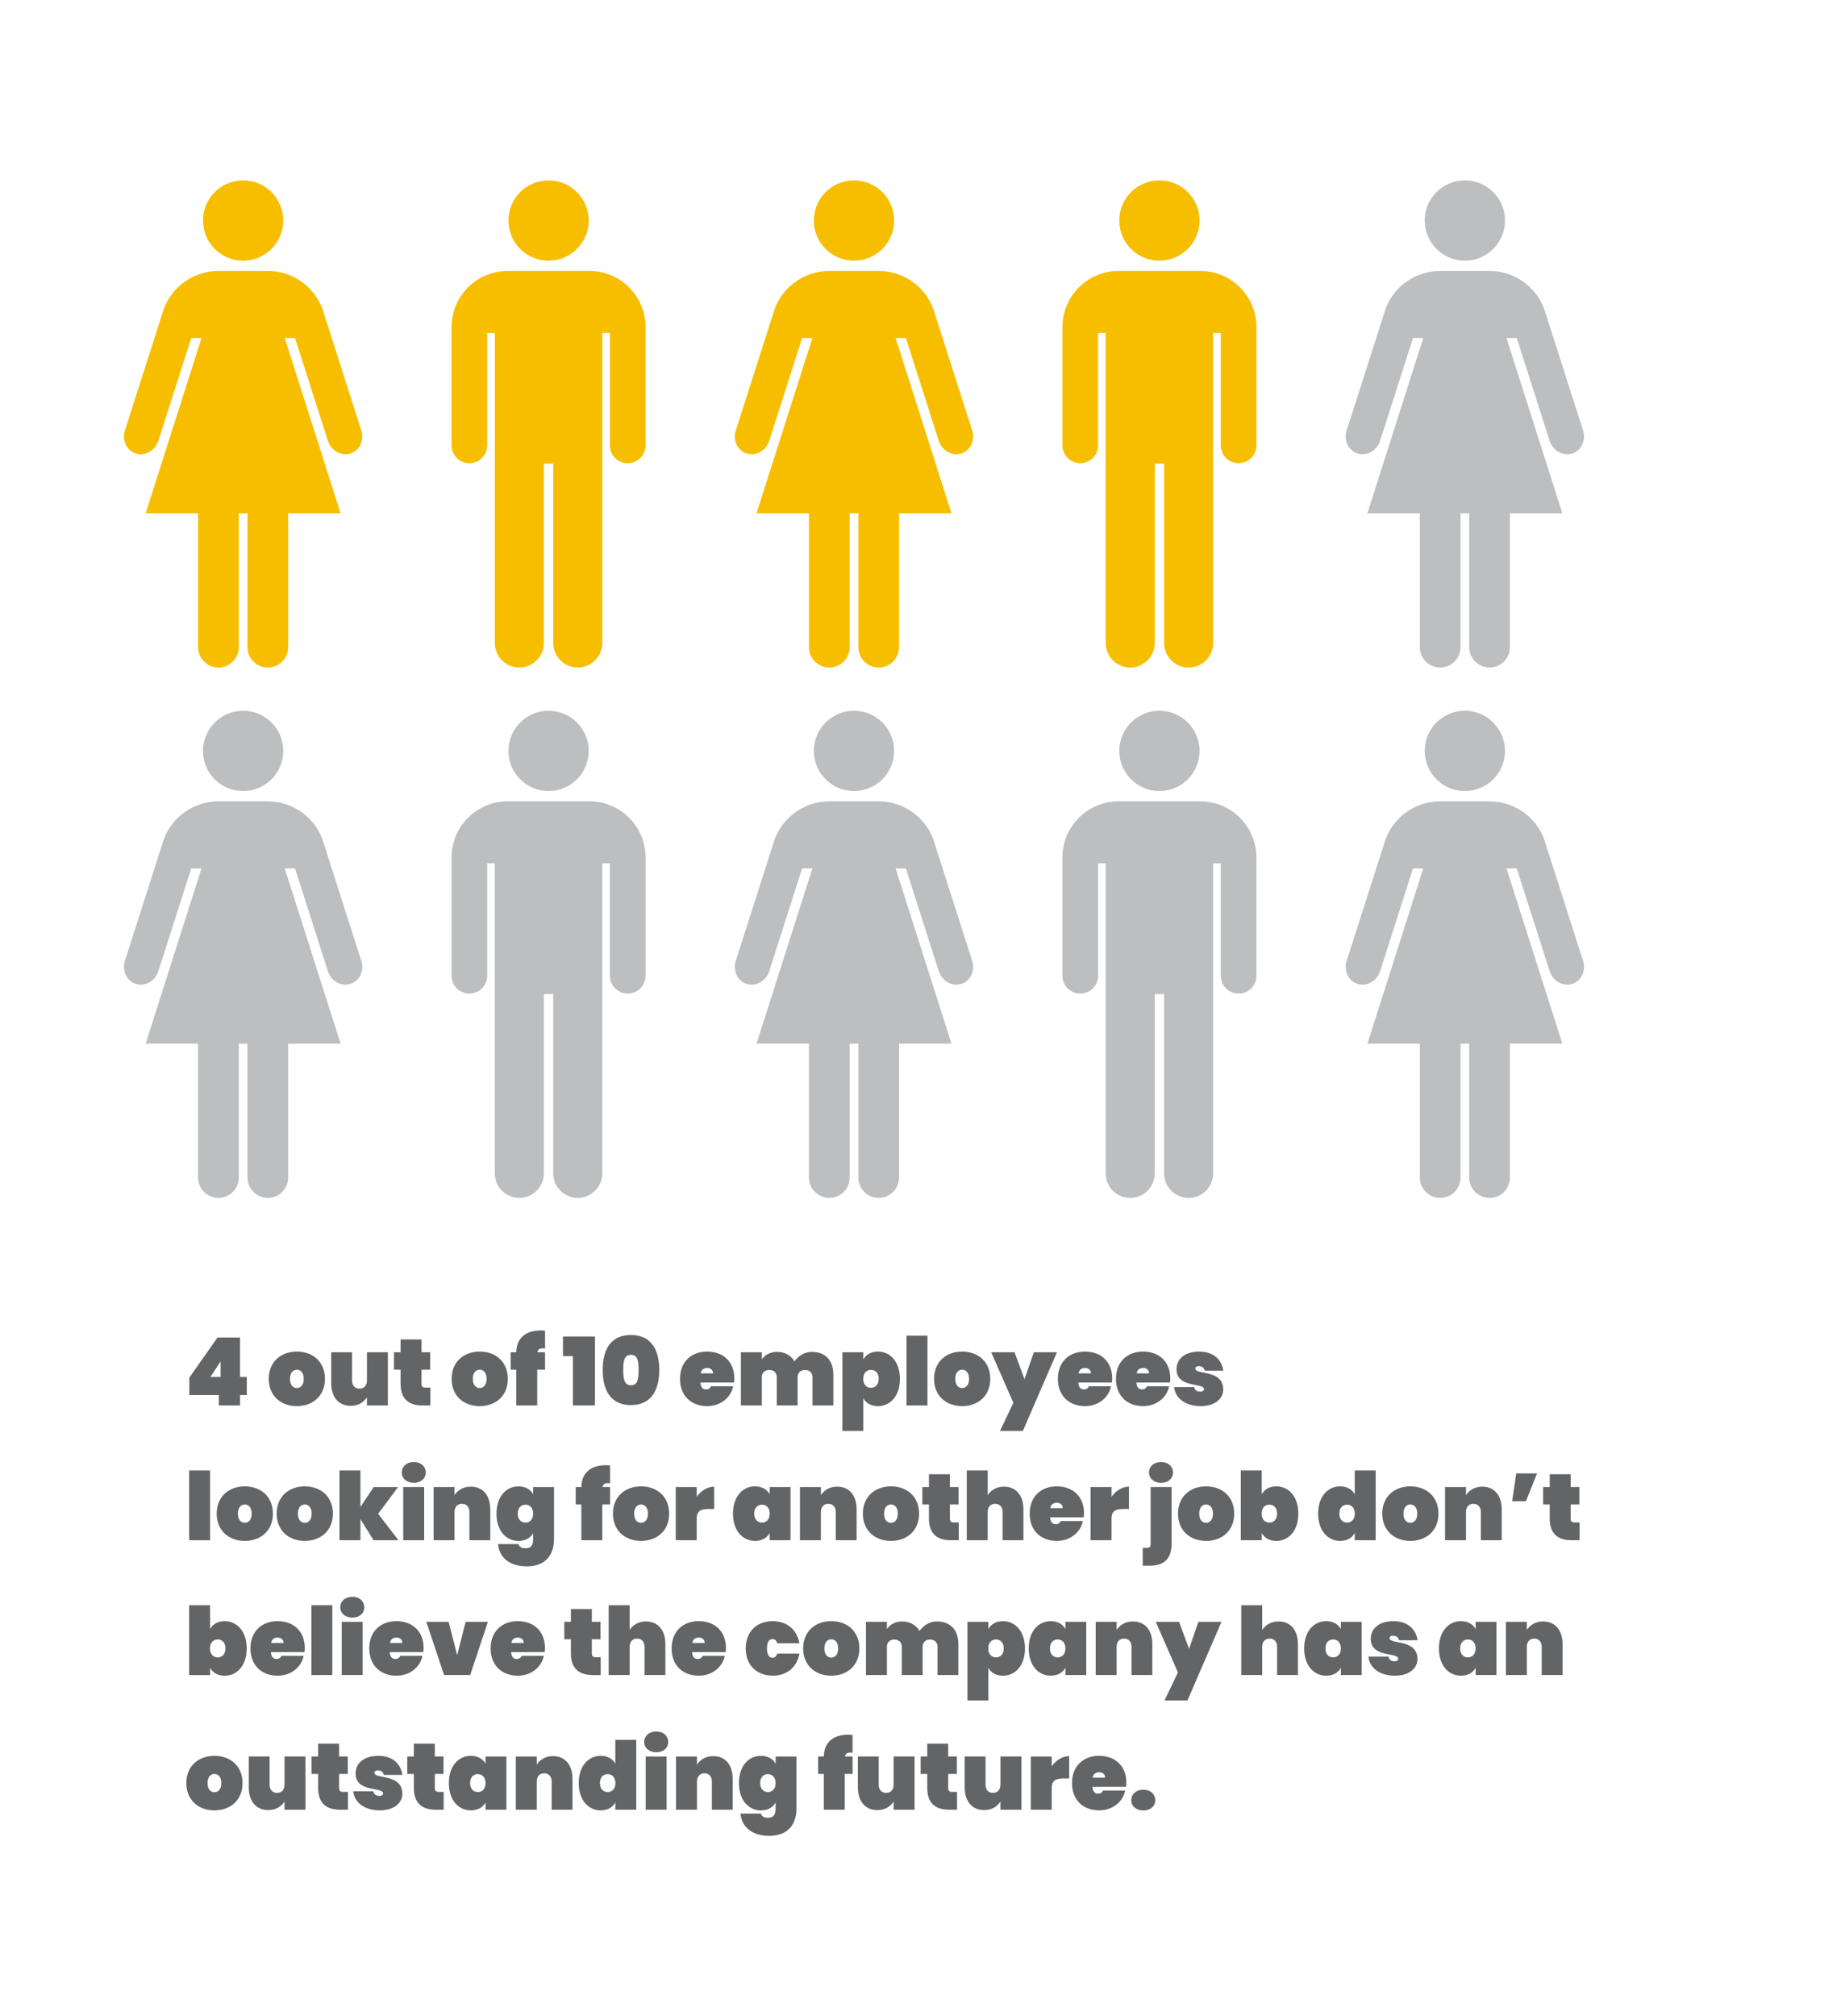 <?xml version="1.0" encoding="UTF-8"?> <svg xmlns="http://www.w3.org/2000/svg" xmlns:xlink="http://www.w3.org/1999/xlink" id="Layer_1" data-name="Layer 1" viewBox="0 0 1533.86 1679"><defs><style> .cls-1 { clip-path: url(#clippath); } .cls-2 { fill: none; } .cls-2, .cls-3, .cls-4, .cls-5 { stroke-width: 0px; } .cls-3 { fill: #636466; } .cls-4 { fill: #bcbec0; } .cls-5 { fill: #f7be00; } </style><clipPath id="clippath"><rect class="cls-2" x="103.29" y="150.24" width="1282.26" height="1407.15"></rect></clipPath></defs><g><path class="cls-3" d="M182.36,1162.06h-24.59v-14.54l23.41-33.39h18.78v32.84h5.66v15.08h-5.66v8.64h-17.6v-8.64ZM183.77,1146.97v-12.96l-8.49,12.96h8.49Z"></path><path class="cls-3" d="M247.33,1171.25c-13.36,0-23.41-8.56-23.41-22.71s10.06-22.71,23.41-22.71,23.41,8.56,23.41,22.71-10.06,22.71-23.41,22.71ZM247.33,1156.17c3.06,0,5.74-2.36,5.74-7.62s-2.67-7.62-5.74-7.62-5.74,2.36-5.74,7.62,2.59,7.62,5.74,7.62Z"></path><path class="cls-3" d="M323.15,1170.7h-17.44v-6.76c-2.51,3.85-6.91,7.07-13.59,7.07-10.21,0-16.18-7.46-16.18-18.93v-25.69h17.36v23.49c0,4.24,2.44,6.83,6.21,6.83s6.21-2.59,6.21-6.83v-23.49h17.44v44.31Z"></path><path class="cls-3" d="M333.76,1140.92h-5.5v-14.54h5.5v-10.68h17.44v10.68h7.23v14.54h-7.23v11.94c0,2.04.94,2.99,3.22,2.99h4.16v14.85h-6.6c-10.37,0-18.23-4.4-18.23-18.15v-11.63Z"></path><path class="cls-3" d="M399.68,1171.25c-13.36,0-23.41-8.56-23.41-22.71s10.06-22.71,23.41-22.71,23.41,8.56,23.41,22.71-10.06,22.71-23.41,22.71ZM399.68,1156.17c3.06,0,5.74-2.36,5.74-7.62s-2.67-7.62-5.74-7.62-5.74,2.36-5.74,7.62,2.59,7.62,5.74,7.62Z"></path><path class="cls-3" d="M430.16,1140.92h-4.71v-14.54h4.71c.16-12.57,8.96-19.33,23.96-17.99v14.85c-4.01-.47-5.81.31-6.36,3.14h6.36v14.54h-6.52v29.78h-17.44v-29.78Z"></path><path class="cls-3" d="M477.38,1129.61h-8.33v-16.34h26.63v57.43h-18.31v-41.09Z"></path><path class="cls-3" d="M525.7,1112.01c16.58,0,23.57,11.94,23.57,29.15s-6.99,29.23-23.57,29.23-23.57-11.94-23.57-29.23,6.91-29.15,23.57-29.15ZM525.7,1128.51c-5.74,0-6.44,5.5-6.44,12.65s.71,12.73,6.44,12.73,6.36-5.5,6.36-12.73-.71-12.65-6.36-12.65Z"></path><path class="cls-3" d="M589.18,1171.25c-13.28,0-22.63-8.56-22.63-22.71s9.35-22.71,22.63-22.71,22.63,8.41,22.63,22.31c0,1.1-.08,2.36-.24,3.46h-27.97c.24,4.48,2.36,5.74,4.71,5.74s3.46-1.26,4.08-2.59h18.46c-1.89,9.43-10.53,16.5-21.68,16.5ZM583.76,1143.99h10.37c0-3.06-2.36-4.48-4.95-4.48-2.91,0-4.87,1.41-5.42,4.48Z"></path><path class="cls-3" d="M676.95,1147.21c0-3.77-2.44-6.05-6.21-6.05s-6.21,2.28-6.21,6.05v23.49h-17.36v-23.49c0-3.77-2.44-6.05-6.21-6.05s-6.21,2.28-6.21,6.05v23.49h-17.44v-44.31h17.44v5.97c2.36-3.46,6.6-6.29,12.81-6.29s11.47,2.91,14.38,7.93c2.99-4.24,8.01-7.93,14.54-7.93,11.47,0,17.83,7.46,17.83,18.93v25.69h-17.36v-23.49Z"></path><path class="cls-3" d="M731.47,1125.84c10.21,0,18.31,8.41,18.31,22.71s-8.09,22.71-18.31,22.71c-5.89,0-10.06-2.59-12.18-6.6v27.26h-17.44v-65.53h17.44v6.05c2.12-4.01,6.29-6.6,12.18-6.6ZM725.66,1141.08c-3.61,0-6.44,2.59-6.44,7.46s2.83,7.46,6.44,7.46,6.44-2.59,6.44-7.46-2.83-7.46-6.44-7.46Z"></path><path class="cls-3" d="M755.28,1112.56h17.44v58.14h-17.44v-58.14Z"></path><path class="cls-3" d="M801.63,1171.25c-13.36,0-23.41-8.56-23.41-22.71s10.06-22.71,23.41-22.71,23.41,8.56,23.41,22.71-10.06,22.71-23.41,22.71ZM801.63,1156.17c3.06,0,5.74-2.36,5.74-7.62s-2.67-7.62-5.74-7.62-5.74,2.36-5.74,7.62,2.59,7.62,5.74,7.62Z"></path><path class="cls-3" d="M861.35,1126.39h19.25l-28.36,65.53h-19.09l11.16-23.41-18.46-42.11h19.41l8.33,22.47,7.78-22.47Z"></path><path class="cls-3" d="M904.01,1171.25c-13.28,0-22.63-8.56-22.63-22.71s9.35-22.71,22.63-22.71,22.63,8.41,22.63,22.31c0,1.1-.08,2.36-.24,3.46h-27.97c.24,4.48,2.36,5.74,4.71,5.74s3.46-1.26,4.08-2.59h18.46c-1.89,9.43-10.53,16.5-21.68,16.5ZM898.59,1143.99h10.37c0-3.06-2.36-4.48-4.95-4.48-2.91,0-4.87,1.41-5.42,4.48Z"></path><path class="cls-3" d="M952.41,1171.25c-13.28,0-22.63-8.56-22.63-22.71s9.35-22.71,22.63-22.71,22.63,8.41,22.63,22.31c0,1.1-.08,2.36-.24,3.46h-27.97c.24,4.48,2.36,5.74,4.71,5.74s3.46-1.26,4.08-2.59h18.46c-1.89,9.43-10.53,16.5-21.68,16.5ZM946.99,1143.99h10.37c0-3.06-2.36-4.48-4.95-4.48-2.91,0-4.87,1.41-5.42,4.48Z"></path><path class="cls-3" d="M1000.26,1171.25c-12.81,0-21.21-6.83-22-15.87h16.73c.39,2.67,2.51,3.85,5.19,3.85,1.81,0,2.91-.94,2.91-2.04,0-5.81-22.86-.47-22.86-16.73,0-8.01,6.36-14.61,18.86-14.61s18.86,7.15,20.11,15.87h-15.48c-.47-2.36-2.2-3.77-5.03-3.77-1.73,0-2.75.71-2.75,2.04,0,5.5,23.18.39,23.18,17.44,0,7.86-7.07,13.83-18.86,13.83Z"></path></g><g><path class="cls-3" d="M157.61,1224.84h17.44v58.14h-17.44v-58.14Z"></path><path class="cls-3" d="M203.96,1283.52c-13.36,0-23.41-8.56-23.41-22.71s10.06-22.71,23.41-22.71,23.41,8.56,23.41,22.71-10.06,22.71-23.41,22.71ZM203.96,1268.44c3.06,0,5.74-2.36,5.74-7.62s-2.67-7.62-5.74-7.62-5.74,2.36-5.74,7.62,2.59,7.62,5.74,7.62Z"></path><path class="cls-3" d="M253.93,1283.52c-13.36,0-23.41-8.56-23.41-22.71s10.06-22.71,23.41-22.71,23.41,8.56,23.41,22.71-10.06,22.71-23.41,22.71ZM253.93,1268.44c3.06,0,5.74-2.36,5.74-7.62s-2.67-7.62-5.74-7.62-5.74,2.36-5.74,7.62,2.59,7.62,5.74,7.62Z"></path><path class="cls-3" d="M282.85,1224.84h17.44v30.41l11.08-16.58h20.27l-16.58,22.31,16.97,22h-20.82l-10.92-17.68v17.68h-17.44v-58.14Z"></path><path class="cls-3" d="M334.7,1226.56c0-4.87,3.85-8.72,10.06-8.72s9.98,3.85,9.98,8.72-3.85,8.56-9.98,8.56-10.06-3.77-10.06-8.56ZM335.96,1238.66h17.44v44.31h-17.44v-44.31Z"></path><path class="cls-3" d="M391.11,1259.48c0-4.24-2.44-6.84-6.21-6.84s-6.21,2.59-6.21,6.84v23.49h-17.44v-44.31h17.44v6.76c2.51-3.85,6.91-7.07,13.59-7.07,10.21,0,16.18,7.46,16.18,18.93v25.69h-17.36v-23.49Z"></path><path class="cls-3" d="M431.97,1238.11c5.89,0,10.13,2.59,12.26,6.6v-6.05h17.36v43.53c0,11.71-6.05,22.55-22.63,22.55-14.46,0-22.86-7.31-24.04-18.54h17.13c.47,2.28,2.44,3.46,5.66,3.46,3.54,0,6.52-1.26,6.52-7.46v-5.26c-2.12,4.01-6.36,6.6-12.26,6.6-10.21,0-18.31-8.41-18.31-22.71s8.09-22.71,18.31-22.71ZM437.78,1253.35c-3.61,0-6.44,2.59-6.44,7.46s2.83,7.46,6.44,7.46,6.44-2.59,6.44-7.46-2.83-7.46-6.44-7.46Z"></path><path class="cls-3" d="M484.37,1253.2h-4.71v-14.54h4.71c.16-12.57,8.96-19.33,23.96-17.99v14.85c-4.01-.47-5.81.31-6.36,3.14h6.36v14.54h-6.52v29.78h-17.44v-29.78Z"></path><path class="cls-3" d="M534.11,1283.52c-13.36,0-23.41-8.56-23.41-22.71s10.06-22.71,23.41-22.71,23.41,8.56,23.41,22.71-10.06,22.71-23.41,22.71ZM534.11,1268.44c3.06,0,5.74-2.36,5.74-7.62s-2.67-7.62-5.74-7.62-5.74,2.36-5.74,7.62,2.59,7.62,5.74,7.62Z"></path><path class="cls-3" d="M580.46,1282.97h-17.44v-44.31h17.44v8.17c3.46-4.95,8.8-8.49,14.54-8.49v18.62h-4.95c-6.29,0-9.59,1.81-9.59,7.86v18.15Z"></path><path class="cls-3" d="M629.02,1238.11c5.89,0,10.13,2.59,12.26,6.6v-6.05h17.36v44.31h-17.36v-6.05c-2.12,4.01-6.36,6.6-12.26,6.6-10.21,0-18.31-8.41-18.31-22.71s8.09-22.71,18.31-22.71ZM634.83,1253.35c-3.61,0-6.44,2.59-6.44,7.46s2.83,7.46,6.44,7.46,6.44-2.59,6.44-7.46-2.83-7.46-6.44-7.46Z"></path><path class="cls-3" d="M696.35,1259.48c0-4.24-2.44-6.84-6.21-6.84s-6.21,2.59-6.21,6.84v23.49h-17.44v-44.31h17.44v6.76c2.51-3.85,6.91-7.07,13.59-7.07,10.21,0,16.18,7.46,16.18,18.93v25.69h-17.36v-23.49Z"></path><path class="cls-3" d="M742.32,1283.52c-13.36,0-23.41-8.56-23.41-22.71s10.06-22.71,23.41-22.71,23.41,8.56,23.41,22.71-10.06,22.71-23.41,22.71ZM742.32,1268.44c3.06,0,5.74-2.36,5.74-7.62s-2.67-7.62-5.74-7.62-5.74,2.36-5.74,7.62,2.59,7.62,5.74,7.62Z"></path><path class="cls-3" d="M773.98,1253.2h-5.5v-14.54h5.5v-10.68h17.44v10.68h7.23v14.54h-7.23v11.94c0,2.04.94,2.99,3.22,2.99h4.16v14.85h-6.6c-10.37,0-18.23-4.4-18.23-18.15v-11.63Z"></path><path class="cls-3" d="M805.48,1224.84h17.44v20.58c2.51-3.85,6.91-7.07,13.59-7.07,10.21,0,16.18,7.46,16.18,18.93v25.69h-17.36v-23.49c0-4.24-2.44-6.84-6.21-6.84s-6.21,2.59-6.21,6.84v23.49h-17.44v-58.14Z"></path><path class="cls-3" d="M880.52,1283.52c-13.28,0-22.63-8.56-22.63-22.71s9.35-22.71,22.63-22.71,22.63,8.41,22.63,22.31c0,1.1-.08,2.36-.24,3.46h-27.97c.24,4.48,2.36,5.74,4.71,5.74s3.46-1.26,4.08-2.59h18.46c-1.89,9.43-10.53,16.5-21.68,16.5ZM875.09,1256.26h10.37c0-3.06-2.36-4.48-4.95-4.48-2.91,0-4.87,1.41-5.42,4.48Z"></path><path class="cls-3" d="M926.09,1282.97h-17.44v-44.31h17.44v8.17c3.46-4.95,8.8-8.49,14.54-8.49v18.62h-4.95c-6.29,0-9.59,1.81-9.59,7.86v18.15Z"></path><path class="cls-3" d="M976.13,1238.66v47.38c0,13.75-7.86,18.15-18.23,18.15h-5.81v-14.85h3.38c2.28,0,3.22-.94,3.22-2.99v-47.69h17.44ZM957.28,1226.56c0-4.87,3.85-8.72,10.06-8.72s9.98,3.85,9.98,8.72-3.85,8.56-9.98,8.56-10.06-3.77-10.06-8.56Z"></path><path class="cls-3" d="M1004.89,1283.52c-13.36,0-23.41-8.56-23.41-22.71s10.06-22.71,23.41-22.71,23.41,8.56,23.41,22.71-10.06,22.71-23.41,22.71ZM1004.89,1268.44c3.06,0,5.74-2.36,5.74-7.62s-2.67-7.62-5.74-7.62-5.74,2.36-5.74,7.62,2.59,7.62,5.74,7.62Z"></path><path class="cls-3" d="M1063.42,1238.11c10.21,0,18.31,8.41,18.31,22.71s-8.09,22.71-18.31,22.71c-5.89,0-10.06-2.59-12.18-6.6v6.05h-17.44v-58.14h17.44v19.88c2.12-4.01,6.29-6.6,12.18-6.6ZM1057.61,1253.35c-3.61,0-6.44,2.59-6.44,7.46s2.83,7.46,6.44,7.46,6.44-2.59,6.44-7.46-2.83-7.46-6.44-7.46Z"></path><path class="cls-3" d="M1116.54,1238.11c5.89,0,10.06,2.59,12.18,6.6v-19.88h17.44v58.14h-17.44v-6.05c-2.12,4.01-6.29,6.6-12.18,6.6-10.21,0-18.31-8.41-18.31-22.71s8.09-22.71,18.31-22.71ZM1122.35,1253.35c-3.61,0-6.44,2.59-6.44,7.46s2.83,7.46,6.44,7.46,6.44-2.59,6.44-7.46-2.83-7.46-6.44-7.46Z"></path><path class="cls-3" d="M1175.07,1283.52c-13.36,0-23.41-8.56-23.41-22.71s10.06-22.71,23.41-22.71,23.41,8.56,23.41,22.71-10.06,22.71-23.41,22.71ZM1175.07,1268.44c3.06,0,5.74-2.36,5.74-7.62s-2.67-7.62-5.74-7.62-5.74,2.36-5.74,7.62,2.59,7.62,5.74,7.62Z"></path><path class="cls-3" d="M1233.84,1259.48c0-4.24-2.44-6.84-6.21-6.84s-6.21,2.59-6.21,6.84v23.49h-17.44v-44.31h17.44v6.76c2.51-3.85,6.91-7.07,13.59-7.07,10.21,0,16.18,7.46,16.18,18.93v25.69h-17.36v-23.49Z"></path><path class="cls-3" d="M1259.85,1250.53l3.46-23.18h17.29l-9.27,23.18h-11.47Z"></path><path class="cls-3" d="M1291.19,1253.2h-5.5v-14.54h5.5v-10.68h17.44v10.68h7.23v14.54h-7.23v11.94c0,2.04.94,2.99,3.22,2.99h4.16v14.85h-6.6c-10.37,0-18.23-4.4-18.23-18.15v-11.63Z"></path></g><g><path class="cls-3" d="M187.23,1350.39c10.21,0,18.31,8.41,18.31,22.71s-8.09,22.71-18.31,22.71c-5.89,0-10.06-2.59-12.18-6.6v6.05h-17.44v-58.14h17.44v19.88c2.12-4.01,6.29-6.6,12.18-6.6ZM181.41,1365.63c-3.61,0-6.44,2.59-6.44,7.46s2.83,7.46,6.44,7.46,6.44-2.59,6.44-7.46-2.83-7.46-6.44-7.46Z"></path><path class="cls-3" d="M231.31,1395.8c-13.28,0-22.63-8.56-22.63-22.71s9.35-22.71,22.63-22.71,22.63,8.41,22.63,22.31c0,1.1-.08,2.36-.24,3.46h-27.97c.24,4.48,2.36,5.74,4.71,5.74s3.46-1.26,4.08-2.59h18.46c-1.89,9.43-10.53,16.5-21.68,16.5ZM225.88,1368.54h10.37c0-3.06-2.36-4.48-4.95-4.48-2.91,0-4.87,1.41-5.42,4.48Z"></path><path class="cls-3" d="M259.43,1337.11h17.44v58.14h-17.44v-58.14Z"></path><path class="cls-3" d="M283.48,1338.84c0-4.87,3.85-8.72,10.06-8.72s9.98,3.85,9.98,8.72-3.85,8.56-9.98,8.56-10.06-3.77-10.06-8.56ZM284.73,1350.94h17.44v44.31h-17.44v-44.31Z"></path><path class="cls-3" d="M330.3,1395.8c-13.28,0-22.63-8.56-22.63-22.71s9.35-22.71,22.63-22.71,22.63,8.41,22.63,22.31c0,1.1-.08,2.36-.24,3.46h-27.97c.24,4.48,2.36,5.74,4.71,5.74s3.46-1.26,4.08-2.59h18.46c-1.89,9.43-10.53,16.5-21.68,16.5ZM324.88,1368.54h10.37c0-3.06-2.36-4.48-4.95-4.48-2.91,0-4.87,1.41-5.42,4.48Z"></path><path class="cls-3" d="M373.75,1350.94l7.15,27.73,7.07-27.73h18.54l-14.77,44.31h-21.76l-14.77-44.31h18.54Z"></path><path class="cls-3" d="M431.42,1395.8c-13.28,0-22.63-8.56-22.63-22.71s9.35-22.71,22.63-22.71,22.63,8.41,22.63,22.31c0,1.1-.08,2.36-.24,3.46h-27.97c.24,4.48,2.36,5.74,4.71,5.74s3.46-1.26,4.08-2.59h18.46c-1.89,9.43-10.53,16.5-21.68,16.5ZM426,1368.54h10.37c0-3.06-2.36-4.48-4.95-4.48-2.91,0-4.87,1.41-5.42,4.48Z"></path><path class="cls-3" d="M475.66,1365.48h-5.5v-14.54h5.5v-10.68h17.44v10.68h7.23v14.54h-7.23v11.94c0,2.04.94,2.99,3.22,2.99h4.16v14.85h-6.6c-10.37,0-18.23-4.4-18.23-18.15v-11.63Z"></path><path class="cls-3" d="M507.16,1337.11h17.44v20.58c2.51-3.85,6.91-7.07,13.59-7.07,10.21,0,16.18,7.46,16.18,18.93v25.69h-17.36v-23.49c0-4.24-2.44-6.84-6.21-6.84s-6.21,2.59-6.21,6.84v23.49h-17.44v-58.14Z"></path><path class="cls-3" d="M582.19,1395.8c-13.28,0-22.63-8.56-22.63-22.71s9.35-22.71,22.63-22.71,22.63,8.41,22.63,22.31c0,1.1-.08,2.36-.24,3.46h-27.97c.24,4.48,2.36,5.74,4.71,5.74s3.46-1.26,4.08-2.59h18.46c-1.89,9.43-10.53,16.5-21.68,16.5ZM576.77,1368.54h10.37c0-3.06-2.36-4.48-4.95-4.48-2.91,0-4.87,1.41-5.42,4.48Z"></path><path class="cls-3" d="M643.95,1350.39c11.39,0,19.96,6.76,22.08,18.38h-18.46c-.63-2.12-1.81-3.46-4.01-3.46-2.67,0-4.56,2.44-4.56,7.78s1.89,7.78,4.56,7.78c2.2,0,3.38-1.34,4.01-3.46h18.46c-2.12,11.63-10.69,18.38-22.08,18.38-13.28,0-22.63-8.56-22.63-22.71s9.35-22.71,22.63-22.71Z"></path><path class="cls-3" d="M692.58,1395.8c-13.36,0-23.41-8.56-23.41-22.71s10.06-22.71,23.41-22.71,23.41,8.56,23.41,22.71-10.06,22.71-23.41,22.71ZM692.58,1380.72c3.06,0,5.74-2.36,5.74-7.62s-2.67-7.62-5.74-7.62-5.74,2.36-5.74,7.62,2.59,7.62,5.74,7.62Z"></path><path class="cls-3" d="M781.13,1371.76c0-3.77-2.44-6.05-6.21-6.05s-6.21,2.28-6.21,6.05v23.49h-17.36v-23.49c0-3.77-2.44-6.05-6.21-6.05s-6.21,2.28-6.21,6.05v23.49h-17.44v-44.31h17.44v5.97c2.36-3.46,6.6-6.29,12.81-6.29s11.47,2.91,14.38,7.93c2.99-4.24,8.01-7.93,14.54-7.93,11.47,0,17.83,7.46,17.83,18.93v25.69h-17.36v-23.49Z"></path><path class="cls-3" d="M835.66,1350.39c10.21,0,18.31,8.41,18.31,22.71s-8.09,22.71-18.31,22.71c-5.89,0-10.06-2.59-12.18-6.6v27.26h-17.44v-65.53h17.44v6.05c2.12-4.01,6.29-6.6,12.18-6.6ZM829.84,1365.63c-3.61,0-6.44,2.59-6.44,7.46s2.83,7.46,6.44,7.46,6.44-2.59,6.44-7.46-2.83-7.46-6.44-7.46Z"></path><path class="cls-3" d="M875.41,1350.39c5.89,0,10.13,2.59,12.26,6.6v-6.05h17.36v44.31h-17.36v-6.05c-2.12,4.01-6.36,6.6-12.26,6.6-10.21,0-18.31-8.41-18.31-22.71s8.09-22.71,18.31-22.71ZM881.23,1365.63c-3.61,0-6.44,2.59-6.44,7.46s2.83,7.46,6.44,7.46,6.44-2.59,6.44-7.46-2.83-7.46-6.44-7.46Z"></path><path class="cls-3" d="M942.75,1371.76c0-4.24-2.44-6.84-6.21-6.84s-6.21,2.59-6.21,6.84v23.49h-17.44v-44.31h17.44v6.76c2.51-3.85,6.91-7.07,13.59-7.07,10.21,0,16.18,7.46,16.18,18.93v25.69h-17.36v-23.49Z"></path><path class="cls-3" d="M998.45,1350.94h19.25l-28.36,65.53h-19.09l11.16-23.41-18.46-42.11h19.41l8.33,22.47,7.78-22.47Z"></path><path class="cls-3" d="M1034.2,1337.11h17.44v20.58c2.51-3.85,6.91-7.07,13.59-7.07,10.21,0,16.18,7.46,16.18,18.93v25.69h-17.36v-23.49c0-4.24-2.44-6.84-6.21-6.84s-6.21,2.59-6.21,6.84v23.49h-17.44v-58.14Z"></path><path class="cls-3" d="M1104.91,1350.39c5.89,0,10.13,2.59,12.26,6.6v-6.05h17.36v44.31h-17.36v-6.05c-2.12,4.01-6.36,6.6-12.26,6.6-10.21,0-18.31-8.41-18.31-22.71s8.09-22.71,18.31-22.71ZM1110.72,1365.63c-3.61,0-6.44,2.59-6.44,7.46s2.83,7.46,6.44,7.46,6.44-2.59,6.44-7.46-2.83-7.46-6.44-7.46Z"></path><path class="cls-3" d="M1162.11,1395.8c-12.81,0-21.21-6.83-22-15.87h16.73c.39,2.67,2.51,3.85,5.19,3.85,1.81,0,2.91-.94,2.91-2.04,0-5.81-22.86-.47-22.86-16.73,0-8.01,6.36-14.61,18.86-14.61s18.86,7.15,20.11,15.87h-15.48c-.47-2.36-2.2-3.77-5.03-3.77-1.73,0-2.75.71-2.75,2.04,0,5.5,23.18.39,23.18,17.44,0,7.86-7.07,13.83-18.86,13.83Z"></path><path class="cls-3" d="M1217.19,1350.39c5.89,0,10.13,2.59,12.26,6.6v-6.05h17.36v44.31h-17.36v-6.05c-2.12,4.01-6.36,6.6-12.26,6.6-10.21,0-18.31-8.41-18.31-22.71s8.09-22.71,18.31-22.71ZM1223,1365.63c-3.61,0-6.44,2.59-6.44,7.46s2.83,7.46,6.44,7.46,6.44-2.59,6.44-7.46-2.83-7.46-6.44-7.46Z"></path><path class="cls-3" d="M1284.52,1371.76c0-4.24-2.44-6.84-6.21-6.84s-6.21,2.59-6.21,6.84v23.49h-17.44v-44.31h17.44v6.76c2.51-3.85,6.91-7.07,13.59-7.07,10.21,0,16.18,7.46,16.18,18.93v25.69h-17.36v-23.49Z"></path></g><g class="cls-1"><g><path class="cls-3" d="M178.66,1507.98c-13.36,0-23.41-8.56-23.41-22.71s10.06-22.71,23.41-22.71,23.41,8.56,23.41,22.71-10.06,22.71-23.41,22.71ZM178.66,1492.89c3.06,0,5.74-2.36,5.74-7.62s-2.67-7.62-5.74-7.62-5.74,2.36-5.74,7.62,2.59,7.62,5.74,7.62Z"></path><path class="cls-3" d="M254.48,1507.43h-17.44v-6.76c-2.51,3.85-6.91,7.07-13.59,7.07-10.21,0-16.18-7.46-16.18-18.93v-25.69h17.36v23.49c0,4.24,2.44,6.83,6.21,6.83s6.21-2.59,6.21-6.83v-23.49h17.44v44.31Z"></path><path class="cls-3" d="M265.09,1477.65h-5.5v-14.54h5.5v-10.68h17.44v10.68h7.23v14.54h-7.23v11.94c0,2.04.94,2.99,3.22,2.99h4.16v14.85h-6.6c-10.37,0-18.23-4.4-18.23-18.15v-11.63Z"></path><path class="cls-3" d="M316.32,1507.98c-12.81,0-21.21-6.83-22-15.87h16.73c.39,2.67,2.51,3.85,5.19,3.85,1.81,0,2.91-.94,2.91-2.04,0-5.81-22.86-.47-22.86-16.73,0-8.01,6.36-14.61,18.86-14.61s18.86,7.15,20.11,15.87h-15.48c-.47-2.36-2.2-3.77-5.03-3.77-1.73,0-2.75.71-2.75,2.04,0,5.5,23.18.39,23.18,17.44,0,7.86-7.07,13.83-18.86,13.83Z"></path><path class="cls-3" d="M344.84,1477.65h-5.5v-14.54h5.5v-10.68h17.44v10.68h7.23v14.54h-7.23v11.94c0,2.04.94,2.99,3.22,2.99h4.16v14.85h-6.6c-10.37,0-18.23-4.4-18.23-18.15v-11.63Z"></path><path class="cls-3" d="M392.29,1462.57c5.89,0,10.13,2.59,12.26,6.6v-6.05h17.36v44.31h-17.36v-6.05c-2.12,4.01-6.36,6.6-12.26,6.6-10.21,0-18.31-8.41-18.31-22.71s8.09-22.71,18.31-22.71ZM398.11,1477.81c-3.61,0-6.44,2.59-6.44,7.46s2.83,7.46,6.44,7.46,6.44-2.59,6.44-7.46-2.83-7.46-6.44-7.46Z"></path><path class="cls-3" d="M459.63,1483.94c0-4.24-2.44-6.84-6.21-6.84s-6.21,2.59-6.21,6.84v23.49h-17.44v-44.31h17.44v6.76c2.51-3.85,6.91-7.07,13.59-7.07,10.21,0,16.18,7.46,16.18,18.93v25.69h-17.36v-23.49Z"></path><path class="cls-3" d="M500.48,1462.57c5.89,0,10.06,2.59,12.18,6.6v-19.88h17.44v58.14h-17.44v-6.05c-2.12,4.01-6.29,6.6-12.18,6.6-10.21,0-18.31-8.41-18.31-22.71s8.09-22.71,18.31-22.71ZM506.29,1477.81c-3.61,0-6.44,2.59-6.44,7.46s2.83,7.46,6.44,7.46,6.44-2.59,6.44-7.46-2.83-7.46-6.44-7.46Z"></path><path class="cls-3" d="M536.7,1451.02c0-4.87,3.85-8.72,10.06-8.72s9.98,3.85,9.98,8.72-3.85,8.56-9.98,8.56-10.06-3.77-10.06-8.56ZM537.96,1463.12h17.44v44.31h-17.44v-44.31Z"></path><path class="cls-3" d="M593.11,1483.94c0-4.24-2.44-6.84-6.21-6.84s-6.21,2.59-6.21,6.84v23.49h-17.44v-44.31h17.44v6.76c2.51-3.85,6.91-7.07,13.59-7.07,10.21,0,16.18,7.46,16.18,18.93v25.69h-17.36v-23.49Z"></path><path class="cls-3" d="M633.97,1462.57c5.89,0,10.13,2.59,12.26,6.6v-6.05h17.36v43.53c0,11.71-6.05,22.55-22.63,22.55-14.46,0-22.86-7.31-24.04-18.54h17.13c.47,2.28,2.44,3.46,5.66,3.46,3.54,0,6.52-1.26,6.52-7.46v-5.26c-2.12,4.01-6.36,6.6-12.26,6.6-10.21,0-18.31-8.41-18.31-22.71s8.09-22.71,18.31-22.71ZM639.78,1477.81c-3.61,0-6.44,2.59-6.44,7.46s2.83,7.46,6.44,7.46,6.44-2.59,6.44-7.46-2.83-7.46-6.44-7.46Z"></path><path class="cls-3" d="M686.37,1477.65h-4.71v-14.54h4.71c.16-12.57,8.96-19.33,23.96-17.99v14.85c-4.01-.47-5.81.31-6.36,3.14h6.36v14.54h-6.52v29.78h-17.44v-29.78Z"></path><path class="cls-3" d="M761.96,1507.43h-17.44v-6.76c-2.51,3.85-6.91,7.07-13.59,7.07-10.21,0-16.18-7.46-16.18-18.93v-25.69h17.36v23.49c0,4.24,2.44,6.83,6.21,6.83s6.21-2.59,6.21-6.83v-23.49h17.44v44.31Z"></path><path class="cls-3" d="M772.57,1477.65h-5.5v-14.54h5.5v-10.68h17.44v10.68h7.23v14.54h-7.23v11.94c0,2.04.94,2.99,3.22,2.99h4.16v14.85h-6.6c-10.37,0-18.23-4.4-18.23-18.15v-11.63Z"></path><path class="cls-3" d="M850.97,1507.43h-17.44v-6.76c-2.51,3.85-6.91,7.07-13.59,7.07-10.21,0-16.18-7.46-16.18-18.93v-25.69h17.36v23.49c0,4.24,2.44,6.83,6.21,6.83s6.21-2.59,6.21-6.83v-23.49h17.44v44.31Z"></path><path class="cls-3" d="M876.27,1507.43h-17.44v-44.31h17.44v8.17c3.46-4.95,8.8-8.49,14.54-8.49v18.62h-4.95c-6.29,0-9.59,1.81-9.59,7.86v18.15Z"></path><path class="cls-3" d="M915.79,1507.98c-13.28,0-22.63-8.56-22.63-22.71s9.35-22.71,22.63-22.71,22.63,8.41,22.63,22.31c0,1.1-.08,2.36-.24,3.46h-27.97c.24,4.48,2.36,5.74,4.71,5.74s3.46-1.26,4.08-2.59h18.46c-1.89,9.43-10.53,16.5-21.68,16.5ZM910.37,1480.72h10.37c0-3.06-2.36-4.48-4.95-4.48-2.91,0-4.87,1.41-5.42,4.48Z"></path><path class="cls-3" d="M952.57,1508.06c-6.21,0-10.06-3.77-10.06-8.56s3.85-8.72,10.06-8.72,9.98,3.85,9.98,8.72-3.85,8.56-9.98,8.56Z"></path></g><path class="cls-5" d="M491.03,225.67h-68c-25.86,0-46.82,20.97-46.82,46.83v98.47c0,8.21,6.65,14.86,14.86,14.86s14.86-6.65,14.86-14.86v-93.64h6.32v258.25c0,11.29,9.14,20.44,20.44,20.44s20.44-9.15,20.44-20.44v-149.38h7.8v149.38c0,11.29,9.15,20.44,20.44,20.44s20.44-9.15,20.44-20.44v-258.25h6.32v93.64c0,8.21,6.65,14.86,14.86,14.86s14.87-6.65,14.87-14.86v-98.47c0-25.86-20.97-46.83-46.83-46.83"></path><path class="cls-5" d="M457.04,217.13c18.47,0,33.44-14.97,33.44-33.44s-14.97-33.45-33.44-33.45-33.44,14.97-33.44,33.45,14.97,33.44,33.44,33.44"></path><path class="cls-4" d="M491.03,667.47h-68c-25.86,0-46.82,20.97-46.82,46.83v98.47c0,8.21,6.65,14.86,14.86,14.86s14.86-6.65,14.86-14.86v-93.64h6.32v258.25c0,11.29,9.14,20.44,20.44,20.44s20.44-9.15,20.44-20.44v-149.38h7.8v149.38c0,11.29,9.15,20.44,20.44,20.44s20.44-9.15,20.44-20.44v-258.25h6.32v93.64c0,8.21,6.65,14.86,14.86,14.86s14.87-6.65,14.87-14.86v-98.47c0-25.86-20.97-46.83-46.83-46.83"></path><path class="cls-4" d="M457.04,658.93c18.47,0,33.44-14.97,33.44-33.44s-14.97-33.45-33.44-33.45-33.44,14.97-33.44,33.45,14.97,33.44,33.44,33.44"></path><path class="cls-5" d="M999.99,225.67h-68c-25.86,0-46.82,20.97-46.82,46.83v98.47c0,8.21,6.65,14.86,14.86,14.86s14.86-6.65,14.86-14.86v-93.64h6.32v258.25c0,11.29,9.14,20.44,20.44,20.44s20.44-9.15,20.44-20.44v-149.38h7.8v149.38c0,11.29,9.15,20.44,20.44,20.44s20.44-9.15,20.44-20.44v-258.25h6.32v93.64c0,8.21,6.65,14.86,14.86,14.86s14.87-6.65,14.87-14.86v-98.47c0-25.86-20.97-46.83-46.83-46.83"></path><path class="cls-5" d="M965.99,217.13c18.47,0,33.44-14.97,33.44-33.44s-14.97-33.45-33.44-33.45-33.44,14.97-33.44,33.45,14.97,33.44,33.44,33.44"></path><path class="cls-4" d="M999.99,667.47h-68c-25.86,0-46.82,20.97-46.82,46.83v98.47c0,8.21,6.65,14.86,14.86,14.86s14.86-6.65,14.86-14.86v-93.64h6.32v258.25c0,11.29,9.14,20.44,20.44,20.44s20.44-9.15,20.44-20.44v-149.38h7.8v149.38c0,11.29,9.15,20.44,20.44,20.44s20.44-9.15,20.44-20.44v-258.25h6.32v93.64c0,8.21,6.65,14.86,14.86,14.86s14.87-6.65,14.87-14.86v-98.47c0-25.86-20.97-46.83-46.83-46.83"></path><path class="cls-4" d="M965.99,658.93c18.47,0,33.44-14.97,33.44-33.44s-14.97-33.45-33.44-33.45-33.44,14.97-33.44,33.45,14.97,33.44,33.44,33.44"></path><path class="cls-5" d="M202.56,217.13c18.47,0,33.44-14.97,33.44-33.44s-14.97-33.45-33.44-33.45-33.44,14.97-33.44,33.45,14.97,33.44,33.44,33.44"></path><path class="cls-5" d="M301.02,358.49l-31.06-97.04c-5.51-20.6-24.51-35.78-47.09-35.78h-40.63c-22.58,0-41.57,15.18-47.09,35.78l-31.06,97.04c-2.65,8.28,1.44,16.91,9.14,19.29,7.7,2.37,16.09-2.41,18.74-10.69l27.39-85.57h8.55l-46.54,146.01h43.67v111.53c0,9.37,7.6,16.96,16.96,16.96s16.95-7.59,16.95-16.96v-111.53h7.24v111.53c0,9.37,7.59,16.96,16.96,16.96s16.95-7.59,16.95-16.96v-111.53h43.67l-46.54-146.01h8.55l27.39,85.57c2.65,8.28,11.03,13.06,18.73,10.69,7.7-2.38,11.79-11.01,9.14-19.29"></path><path class="cls-4" d="M202.56,658.93c18.47,0,33.44-14.97,33.44-33.44s-14.97-33.45-33.44-33.45-33.44,14.97-33.44,33.45,14.97,33.44,33.44,33.44"></path><path class="cls-4" d="M301.02,800.29l-31.06-97.04c-5.51-20.6-24.51-35.78-47.09-35.78h-40.63c-22.58,0-41.57,15.18-47.09,35.78l-31.06,97.04c-2.65,8.28,1.44,16.91,9.14,19.29,7.7,2.37,16.09-2.41,18.74-10.69l27.39-85.57h8.55l-46.54,146.01h43.67v111.53c0,9.37,7.6,16.96,16.96,16.96s16.95-7.59,16.95-16.96v-111.53h7.24v111.53c0,9.37,7.59,16.96,16.96,16.96s16.95-7.59,16.95-16.96v-111.53h43.67l-46.54-146.01h8.55l27.39,85.57c2.65,8.28,11.03,13.06,18.73,10.69,7.7-2.38,11.79-11.01,9.14-19.29"></path><path class="cls-5" d="M711.51,217.13c18.47,0,33.44-14.97,33.44-33.44s-14.97-33.45-33.44-33.45-33.44,14.97-33.44,33.45,14.97,33.44,33.44,33.44"></path><path class="cls-5" d="M809.98,358.49l-31.06-97.04c-5.51-20.6-24.51-35.78-47.09-35.78h-40.63c-22.58,0-41.57,15.18-47.09,35.78l-31.06,97.04c-2.65,8.28,1.44,16.91,9.14,19.29,7.7,2.37,16.09-2.41,18.74-10.69l27.39-85.57h8.55l-46.54,146.01h43.67v111.53c0,9.37,7.6,16.96,16.96,16.96s16.95-7.59,16.95-16.96v-111.53h7.24v111.53c0,9.37,7.59,16.96,16.96,16.96s16.95-7.59,16.95-16.96v-111.53h43.67l-46.54-146.01h8.55l27.39,85.57c2.65,8.28,11.03,13.06,18.73,10.69,7.7-2.38,11.79-11.01,9.14-19.29"></path><path class="cls-4" d="M711.51,658.93c18.47,0,33.44-14.97,33.44-33.44s-14.97-33.45-33.44-33.45-33.44,14.97-33.44,33.45,14.97,33.44,33.44,33.44"></path><path class="cls-4" d="M809.98,800.29l-31.06-97.04c-5.51-20.6-24.51-35.78-47.09-35.78h-40.63c-22.58,0-41.57,15.18-47.09,35.78l-31.06,97.04c-2.65,8.28,1.44,16.91,9.14,19.29,7.7,2.37,16.09-2.41,18.74-10.69l27.39-85.57h8.55l-46.54,146.01h43.67v111.53c0,9.37,7.6,16.96,16.96,16.96s16.95-7.59,16.95-16.96v-111.53h7.24v111.53c0,9.37,7.59,16.96,16.96,16.96s16.95-7.59,16.95-16.96v-111.53h43.67l-46.54-146.01h8.55l27.39,85.57c2.65,8.28,11.03,13.06,18.73,10.69,7.7-2.38,11.79-11.01,9.14-19.29"></path><path class="cls-4" d="M1220.47,217.13c18.47,0,33.44-14.97,33.44-33.44s-14.97-33.45-33.44-33.45-33.44,14.97-33.44,33.45,14.97,33.44,33.44,33.44"></path><path class="cls-4" d="M1318.94,358.49l-31.06-97.04c-5.51-20.6-24.51-35.78-47.09-35.78h-40.63c-22.58,0-41.57,15.18-47.09,35.78l-31.06,97.04c-2.65,8.28,1.44,16.91,9.14,19.29,7.7,2.37,16.09-2.41,18.74-10.69l27.39-85.57h8.55l-46.54,146.01h43.67v111.53c0,9.37,7.6,16.96,16.96,16.96s16.95-7.59,16.95-16.96v-111.53h7.24v111.53c0,9.37,7.59,16.96,16.96,16.96s16.95-7.59,16.95-16.96v-111.53h43.67l-46.54-146.01h8.55l27.39,85.57c2.65,8.28,11.03,13.06,18.73,10.69,7.7-2.38,11.79-11.01,9.14-19.29"></path><path class="cls-4" d="M1220.47,658.93c18.47,0,33.44-14.97,33.44-33.44s-14.97-33.45-33.44-33.45-33.44,14.97-33.44,33.45,14.97,33.44,33.44,33.44"></path><path class="cls-4" d="M1318.94,800.29l-31.06-97.04c-5.51-20.6-24.51-35.78-47.09-35.78h-40.63c-22.58,0-41.57,15.18-47.09,35.78l-31.06,97.04c-2.65,8.28,1.44,16.91,9.14,19.29,7.7,2.37,16.09-2.41,18.74-10.69l27.39-85.57h8.55l-46.54,146.01h43.67v111.53c0,9.37,7.6,16.96,16.96,16.96s16.95-7.59,16.95-16.96v-111.53h7.24v111.53c0,9.37,7.59,16.96,16.96,16.96s16.95-7.59,16.95-16.96v-111.53h43.67l-46.54-146.01h8.55l27.39,85.57c2.65,8.28,11.03,13.06,18.73,10.69,7.7-2.38,11.79-11.01,9.14-19.29"></path></g></svg> 